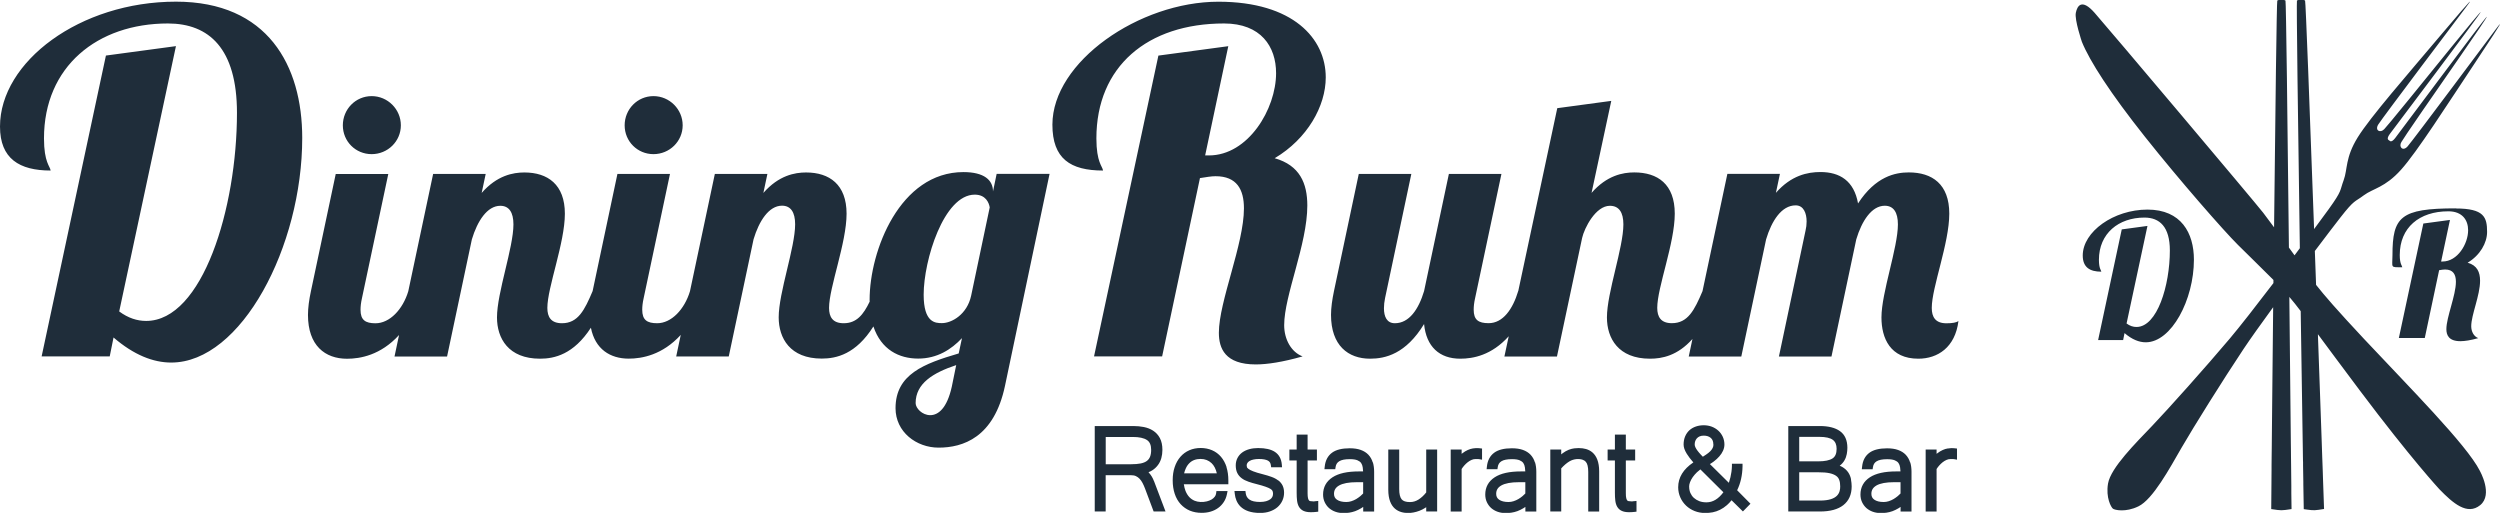 <?xml version="1.0" encoding="UTF-8"?>
<svg xmlns="http://www.w3.org/2000/svg" id="Ebene_1" viewBox="0 0 466.62 95.73">
  <defs>
    <style>.cls-1{fill:#1f2d3a;}</style>
  </defs>
  <path class="cls-1" d="M462.86,87.89s2.51,4.4,.07,6.39c-2.43,1.98-5.1-.37-7.62-2.96,0,0-5.26-5.66-14.85-18.43-3.6-4.8-6.06-8.12-7.83-10.51,.16,4.46,.31,8.72,.45,12.61h0l.23,6.49h0c.01,.39,.03,.78,.04,1.16h0s.05,1.52,.05,1.52h0c.01,.4,.03,.78,.04,1.16h0l.04,1.05c.02,.57,.04,1.11,.06,1.63h0s.04,1.3,.04,1.3c.13,3.58,.2,5.7,.2,5.7-1.69,.27-1.84,.3-3.15,.12-.19-.03-.4-.06-.64-.09,0,0,0-.03,0-.07l-.06-3.42h0c0-.36-.01-.75-.02-1.17h0s0-.45,0-.45c-.01-.91-.03-1.94-.05-3.06v-.72s-.01,0-.01,0c0-.38-.01-.77-.02-1.17h0s-.02-1.51-.02-1.51c0-.38-.01-.78-.02-1.18h0s-.11-7.28-.11-7.28h0c-.08-5.13-.17-10.91-.26-16.93-.81-1.06-1.38-1.79-2-2.51-.04-.04-.08-.1-.12-.14,.11,10.25,.21,19.98,.28,27.24h0l.02,1.52h0c0,.4,0,.78,.01,1.16h0l.02,1.52h0c.01,1.45,.03,2.74,.04,3.84h0v1.36c.03,1.58,.04,2.58,.04,2.87v.09c-1.94,.29-1.85,.29-3.79,0l.03-3.49h0c0-.36,0-.75,.01-1.17h0s.01-1.53,.01-1.53h0c0-.37,0-.76,.01-1.16h0s0-.83,0-.83c0-.6,.01-1.21,.02-1.87h0s.02-1.53,.02-1.53h0c0-.38,0-.77,.01-1.17h0s.07-7.28,.07-7.28h0c.05-5.33,.12-11.37,.18-17.65-2.26,3.1-4.28,5.93-5.52,7.79-3.89,5.84-9.36,14.6-11.58,18.44-2.22,3.85-5.35,9.64-8.05,10.94-2.42,1.18-4.44,.67-4.73,.45l-.05-.04c-.29-.22-1.34-2.01-.89-4.67,.51-2.95,5.19-7.57,8.26-10.79,3.06-3.21,9.95-10.91,14.47-16.27,1.89-2.24,4.99-6.22,8.14-10.35,0-.2,0-.39,0-.59-2.25-2.27-4.97-4.89-6.64-6.56-2.63-2.61-10.84-11.98-17.33-20.15-6.49-8.17-10.32-14.13-11.78-17.73,0,0-1.41-4.16-1.13-5.43,.26-1.27,1.08-2.74,3.51,.02,2.44,2.76,29.95,35.36,31.45,37.3,.48,.62,1.2,1.6,2.04,2.73,.24-21.85,.49-42.24,.6-42.32,.28-.21,1.24-.21,1.53,0,.11,.08,.39,22.88,.64,46.1,.36,.49,.71,.98,1.05,1.45,.34-.45,.67-.89,.99-1.33-.34-23.26-.65-46.14-.54-46.22,.28-.21,1.24-.22,1.52,0,.11,.08,.88,20.67,1.68,42.65,1.23-1.66,2.21-2.99,2.76-3.76,2.53-3.52,2-3.32,2.76-5.37,.76-2.05,.26-4.18,2.63-8,2.37-3.82,9.22-11.63,15.73-19.35,6.52-7.72,5.42-6.18,4.57-5.06-.84,1.12-15.79,20.89-16.48,22.03-.69,1.14,.42,1.64,1.13,.85,.7-.79,1.24-1.43,4.65-5.61,3.41-4.18,13.25-16.4,13.35-16.24,.1,.16-16.22,21.74-16.99,22.79-.68,.94-.2,1.1-.1,1.17h.02c.09,.09,.37,.5,1.09-.42,.8-1.02,16.94-22.73,17.13-22.68,.18,.05-8.8,12.91-11.87,17.35-3.05,4.44-3.52,5.14-4.08,6.04-.56,.89,.23,1.83,1.13,.85,.9-.99,15.71-20.86,16.55-21.98,.84-1.12,2.01-2.6-3.58,5.81-5.59,8.4-11.17,17.17-14.18,20.51-3.01,3.35-5.19,3.46-6.95,4.77-1.74,1.31-1.7,.73-4.37,4.15-.86,1.1-2.63,3.41-4.76,6.24,.08,2.11,.15,4.22,.23,6.32,1.53,1.95,3.88,4.67,8.96,10.1,8.29,8.85,19.12,19.71,21.6,24.59Zm-4.52-49c-10.32,0-11.79,1.6-11.79,8.73,0,2.42-.49,2.26,1.83,2.26-.03-.3-.47-.57-.47-2.28,0-5.11,3.63-8.16,9.07-8.16,2.62,0,3.69,1.65,3.69,3.53,0,2.55-1.98,5.84-4.77,5.84h-.27l1.65-7.76-4.97,.67-4.57,21.37h4.84l2.68-12.66c.44-.07,.81-.13,1.11-.13,1.51,0,2.02,.94,2.02,2.29,0,2.55-1.78,6.62-1.78,8.84,0,1.11,.44,2.25,2.62,2.25,.81,0,1.92-.17,3.33-.57-.81-.3-1.31-1.21-1.31-2.22,0-2.12,1.65-5.74,1.65-8.5,0-1.58-.54-2.86-2.32-3.36,2.32-1.38,3.63-3.7,3.63-5.74,0-2.75-.55-4.38-5.86-4.38Zm-62.32,3.93l-4.41,20.65h4.67l.26-1.3c1.39,1.2,2.73,1.72,3.96,1.72,4.8,0,8.99-7.95,8.99-15.42,0-4.97-2.37-9.35-8.67-9.35s-12.08,4.12-12.08,8.57c0,2.21,1.33,3.02,3.47,3.02-.03-.29-.45-.55-.45-2.21,0-4.93,3.67-7.89,8.5-7.89,2.83,0,4.74,1.72,4.74,6.14,0,6.56-2.37,14.28-6.23,14.28-.62,0-1.23-.19-1.85-.65l3.9-18.21-4.81,.65ZM32.84,.31C14.92,.31,0,11.52,0,23.62c0,6,3.62,8.21,9.45,8.21-.09-.79-1.24-1.5-1.24-6,0-13.42,9.97-21.45,23.13-21.45,7.68,0,12.89,4.68,12.89,16.68,0,17.83-6.44,38.84-16.95,38.84-1.68,0-3.35-.53-5.03-1.77L32.84,8.61l-13.07,1.76L7.77,66.52h12.71l.71-3.53c3.8,3.27,7.41,4.68,10.77,4.68,13.06,0,24.45-21.63,24.45-41.93C56.41,12.23,49.96,.31,32.84,.31Zm36.53,28.46c3,0,5.45-2.39,5.45-5.38s-2.45-5.45-5.45-5.45-5.38,2.45-5.38,5.45c0,3,2.38,5.38,5.38,5.38Zm52.6,0c3,0,5.45-2.39,5.45-5.38s-2.45-5.45-5.45-5.45-5.38,2.45-5.38,5.45,2.39,5.38,5.38,5.38Zm64.05,3.68h9.88l-8.31,39.52c-2.04,9.74-7.9,11.58-12.4,11.58-4.16,0-8.04-2.93-8.04-7.36,0-6.34,5.31-8.31,11.79-10.22l.61-2.86c-1.98,2.11-4.63,3.82-8.18,3.82s-6.91-1.66-8.35-6c-3.27,5.19-6.92,6-9.64,6-5.93,0-8.04-3.82-8.04-7.7,0-4.63,3.07-13.01,3.07-17.37,0-2.25-.82-3.47-2.45-3.47-2.45,0-4.29,2.86-5.31,6.27l-4.63,21.87h-9.81l.85-4.02c-3.43,3.75-7.25,4.43-9.71,4.43-3.46,0-6.28-1.77-7.06-5.77-3.23,4.98-6.81,5.78-9.49,5.78-5.93,0-8.04-3.82-8.04-7.7,0-4.63,3.07-13.01,3.07-17.37,0-2.25-.82-3.47-2.45-3.47-2.45,0-4.29,2.86-5.31,6.27l-4.63,21.87h-9.81l.85-4.02c-3.43,3.76-7.25,4.43-9.71,4.43-4.09,0-7.29-2.45-7.29-8.18,0-1.29,.2-2.79,.55-4.43l4.63-21.87h9.81l-4.91,23.16c-.2,.89-.27,1.57-.27,2.18,0,1.91,.89,2.52,2.79,2.52,2.65,0,5.1-2.58,6.12-5.97l4.64-21.9h9.81l-.75,3.54c2.86-3.27,5.86-3.82,7.97-3.82,4.36,0,7.56,2.25,7.56,7.7s-3.27,13.76-3.27,17.58c0,1.7,.68,2.86,2.73,2.86,3,0,4.22-2.45,5.72-6h0s0,0,0,0l4.63-21.87h9.81s-4.91,23.17-4.91,23.17c-.2,.89-.27,1.57-.27,2.18,0,1.91,.89,2.52,2.79,2.52,2.65,0,5.1-2.58,6.12-5.97l4.64-21.89h9.81l-.75,3.54c2.86-3.27,5.86-3.82,7.97-3.82,4.36,0,7.56,2.25,7.56,7.7s-3.27,13.76-3.27,17.58c0,1.7,.68,2.86,2.73,2.86,2.4,0,3.67-1.58,4.85-4.03,0-.11-.01-.21-.01-.33,0-9.2,5.66-23.85,17.51-23.85,3.88,0,5.52,1.5,5.52,3.61l.68-3.27Zm-7.56,35.7c-4.29,1.43-7.56,3.41-7.56,7.09,0,.95,1.23,2.25,2.73,2.25s3.13-1.29,4.02-5.31l.82-4.02Zm6.27-29.43c-.14-.89-.75-2.39-2.79-2.39-5.79,0-9.54,12.26-9.54,18.67,0,5.25,2.18,5.31,3.41,5.31,1.84,0,4.7-1.63,5.45-5.11l3.47-16.49Zm31.48-28.34l-12.01,56.14h12.71l7.06-33.28c1.15-.18,2.12-.35,2.91-.35,3.97,0,5.3,2.47,5.3,6,0,6.71-4.68,17.39-4.68,23.22,0,2.91,1.15,5.91,6.89,5.91,2.12,0,5.03-.44,8.74-1.5-2.12-.79-3.44-3.18-3.44-5.83,0-5.56,4.32-15.09,4.32-22.33,0-4.15-1.41-7.5-6.09-8.83,6.09-3.62,9.53-9.71,9.53-15.09,0-7.24-6.09-14.12-20.04-14.12-14.74,0-30.98,11.21-30.98,22.95,0,6.35,3.35,8.56,9.45,8.56-.09-.79-1.24-1.5-1.24-6,0-13.42,9.53-21.45,23.83-21.45,6.89,0,9.71,4.32,9.71,9.27,0,6.71-5.21,15.36-12.53,15.36h-.71l4.32-20.39-13.07,1.76Zm144.35,47.08c0-3.82,3.27-12.06,3.27-17.58s-3.2-7.7-7.56-7.7c-2.52,0-6.2,.75-9.47,5.79-.75-4.22-3.41-5.86-7.02-5.86-2.38,0-5.45,.61-8.31,3.88l.75-3.54h-9.81l-4.64,21.89c-1.5,3.53-2.72,5.98-5.72,5.98-2.04,0-2.73-1.16-2.73-2.86,0-3.82,3.27-12.06,3.27-17.58s-3.2-7.7-7.56-7.7c-2.11,0-5.11,.55-7.97,3.82l3.68-17.17-10.08,1.36-7.28,34.13h-.01c-1.02,3.41-2.86,6-5.52,6-1.91,0-2.79-.61-2.79-2.52,0-.61,.07-1.3,.27-2.18l4.91-23.16h0s-9.81,0-9.81,0l-4.63,21.87c-1.02,3.41-2.79,6-5.45,6-1.5,0-2.04-1.23-2.04-2.79,0-.61,.07-1.23,.21-1.91l4.9-23.16h-9.81l-4.63,21.87c-.34,1.63-.55,3.13-.55,4.43,0,5.72,3.2,8.18,7.29,8.18,2.86,0,6.68-.89,10.08-6.47,.41,4.22,2.86,6.47,6.75,6.47,2.41,0,5.86-.64,9.05-4.19l-.81,3.79h9.81l4.7-22.14c.41-1.84,2.52-6,5.18-6,1.7,0,2.52,1.23,2.52,3.47,0,4.36-3.07,12.74-3.07,17.37,0,3.88,2.11,7.7,8.04,7.7,2.25,0,5.14-.56,7.92-3.68l-.69,3.27h9.81l4.63-21.87c1.02-3.41,2.86-6.34,5.52-6.34,1.5,0,2.04,1.5,2.04,3,0,.61-.07,1.16-.2,1.7l-4.97,23.51h9.81l4.63-21.87c1.02-3.41,2.86-6.27,5.32-6.27,1.63,0,2.45,1.23,2.45,3.48,0,4.36-3.07,12.74-3.07,17.37,0,3.88,1.64,7.7,6.88,7.7,3.61,0,6.88-2.11,7.49-7.02-.41,.27-1.09,.41-2.25,.41-2.04,0-2.73-1.16-2.73-2.86Zm-145.17,32.33l2.15,5.67h-2.22l-1.61-4.29c-.14-.36-.29-.71-.46-1.03-.16-.3-.34-.56-.55-.78-.2-.21-.42-.37-.68-.49-.24-.12-.53-.17-.87-.17h-4.78v6.77h-2.04v-15.95h7.23c.66,0,1.3,.06,1.92,.18,.65,.13,1.23,.35,1.74,.68,.53,.34,.96,.8,1.27,1.39,.31,.58,.47,1.32,.47,2.2,0,.54-.07,1.06-.2,1.53-.14,.49-.35,.93-.64,1.31-.29,.39-.65,.73-1.09,1-.21,.13-.43,.24-.67,.33,.03,.04,.07,.07,.1,.11,.21,.23,.38,.47,.53,.72,.15,.25,.28,.53,.39,.82Zm-9.01-3.14h4.74c.7,0,1.31-.05,1.81-.15,.46-.1,.84-.25,1.12-.46,.27-.2,.47-.46,.6-.78,.14-.34,.21-.78,.21-1.3,0-.87-.25-1.47-.77-1.82-.57-.39-1.47-.58-2.66-.58h-5.05v5.1Zm22.54,.54c.23,.73,.35,1.57,.35,2.48v.72h-8.31c.07,.46,.17,.87,.31,1.23,.19,.47,.43,.86,.72,1.17,.29,.3,.63,.53,1,.68,.66,.26,1.48,.3,2.26,.11,.32-.08,.61-.19,.87-.34,.24-.14,.45-.32,.61-.53,.15-.19,.23-.4,.26-.64l.05-.42h2.08l-.11,.56c-.11,.56-.31,1.06-.6,1.5-.29,.44-.64,.81-1.06,1.11-.42,.3-.89,.53-1.42,.68-.51,.15-1.07,.22-1.65,.22-.8,0-1.54-.14-2.2-.41-.66-.28-1.24-.69-1.72-1.21-.48-.53-.85-1.17-1.1-1.93-.25-.74-.38-1.59-.38-2.52s.12-1.74,.37-2.47c.25-.75,.61-1.39,1.07-1.92,.46-.53,1.02-.94,1.66-1.22,1.28-.57,2.99-.56,4.26,0,.65,.28,1.21,.7,1.66,1.23,.45,.53,.8,1.17,1.04,1.92Zm-1.8,1.16c-.19-.83-.53-1.48-.99-1.91-.56-.52-1.23-.78-2.06-.78-.41,0-.79,.06-1.14,.19-.34,.12-.64,.31-.91,.57-.27,.26-.51,.59-.69,1-.13,.28-.24,.59-.32,.93h6.11Zm11.46,1.33c-.33-.26-.75-.49-1.25-.67-.47-.17-1.02-.34-1.65-.5-.75-.19-1.35-.37-1.78-.54-.41-.16-.71-.32-.89-.46-.21-.16-.25-.26-.26-.28-.04-.12-.06-.23-.06-.33,0-.18,.04-.34,.13-.48,.1-.15,.23-.28,.41-.38,.2-.12,.44-.21,.73-.27,.31-.07,.65-.1,1.01-.1,.77,0,1.34,.11,1.7,.31,.31,.18,.48,.44,.53,.83l.06,.41h2.03l-.04-.51c-.09-1.06-.52-1.86-1.3-2.37-.74-.48-1.76-.71-3.13-.71-.6,0-1.15,.07-1.65,.21-.51,.14-.95,.35-1.32,.62-.38,.28-.67,.63-.88,1.03-.21,.41-.32,.87-.32,1.36,0,.55,.09,1.03,.28,1.42,.19,.39,.47,.73,.84,1,.34,.26,.77,.47,1.26,.64,.46,.16,.99,.32,1.57,.46,.67,.17,1.21,.33,1.63,.48,.4,.14,.71,.28,.93,.42,.18,.12,.3,.24,.35,.36,.06,.14,.1,.31,.1,.52s-.04,.41-.13,.59c-.09,.18-.22,.33-.4,.46-.2,.14-.46,.26-.76,.35-.32,.09-.71,.14-1.14,.14-.89,0-1.56-.15-1.98-.45-.4-.28-.62-.67-.69-1.18l-.05-.41h-2.05l.06,.53c.18,1.62,1.15,3.56,4.73,3.56,.66,0,1.27-.09,1.81-.28,.55-.19,1.02-.45,1.41-.78,.39-.34,.7-.74,.92-1.21,.22-.47,.33-.97,.33-1.51,0-.49-.09-.92-.26-1.3-.18-.38-.45-.71-.8-.99Zm6.76,3.9h-.26c-.2,0-.38-.02-.54-.05-.09-.02-.16-.06-.22-.13-.05-.06-.12-.17-.18-.4-.05-.22-.08-.54-.08-.94v-6.12h1.74v-2.04h-1.74v-2.78h-2.04v2.78h-1.36v2.04h1.36v6.02c0,.55,.02,1.03,.07,1.44,.05,.46,.17,.85,.35,1.17,.2,.35,.49,.62,.87,.79,.35,.16,.79,.24,1.34,.24,.16,0,.33,0,.49-.01,.16,0,.33-.02,.49-.04l.42-.05v-2l-.52,.05c-.08,0-.14,.01-.2,.01Zm10.9-7.3c.16,.53,.24,1.13,.24,1.79v7.41h-2.04v-.87c-.13,.09-.25,.17-.38,.25-.38,.23-.76,.41-1.13,.55-.38,.13-.75,.23-1.12,.28-.36,.05-.73,.07-1.09,.07-.52,0-1.01-.08-1.46-.24-.46-.16-.86-.4-1.2-.69-.34-.3-.61-.68-.81-1.1-.2-.43-.3-.91-.3-1.42,0-1.38,.6-2.47,1.77-3.23,1.13-.73,2.74-1.09,4.92-1.09h.78c-.01-.27-.03-.52-.07-.75-.04-.32-.15-.59-.3-.82-.15-.21-.38-.38-.69-.51-.33-.14-.81-.21-1.42-.21-.9,0-1.57,.13-1.99,.4-.38,.24-.6,.59-.67,1.08l-.06,.4h-2.02l.06-.52c.12-1.14,.59-2,1.37-2.57,.75-.55,1.86-.82,3.29-.82,.79,0,1.48,.1,2.04,.3,.59,.21,1.07,.51,1.45,.91,.37,.4,.65,.88,.81,1.44Zm-2.99,3.72c-1.5,0-2.61,.21-3.32,.62-.64,.37-.94,.87-.94,1.55,0,.48,.17,.83,.54,1.09,.41,.29,1,.44,1.76,.44,.32,0,.64-.05,.94-.15,.32-.1,.62-.24,.9-.4,.28-.17,.55-.36,.79-.56,.19-.16,.36-.32,.51-.48v-2.11h-1.19Zm12.96,1.9c-.45,.57-.93,1.01-1.43,1.33-.51,.32-1.03,.48-1.61,.48-.76,0-1.28-.17-1.56-.52-.3-.37-.45-1.01-.45-1.89v-7.39h-2.04v7.49c0,3.6,2.03,4.35,3.73,4.35,.29,0,.62-.03,.98-.1,.36-.07,.73-.17,1.1-.31,.37-.14,.74-.33,1.1-.56,.06-.04,.11-.08,.17-.12v.81h2.04v-11.57h-2.04v8Zm9.74-8.26c-.28-.02-.65,0-1.04,.06-.3,.05-.62,.14-.95,.29-.32,.14-.65,.34-.98,.59-.06,.04-.11,.09-.17,.13v-.8h-2.04v11.57h2.04v-7.94c.13-.21,.29-.42,.47-.63,.21-.24,.43-.45,.67-.64,.23-.18,.48-.33,.74-.44,.23-.1,.47-.15,.72-.15h.4c.09,0,.17,0,.25,.02l.56,.1v-2.08l-.42-.05c-.09,0-.17-.02-.24-.02Zm10.56,2.64c.16,.53,.24,1.13,.24,1.79v7.41h-2.04v-.87c-.13,.09-.25,.17-.38,.25-.38,.23-.76,.41-1.13,.55-.38,.13-.75,.23-1.12,.28-.36,.05-.72,.07-1.09,.07-.52,0-1.01-.08-1.46-.24-.46-.16-.86-.4-1.2-.69-.34-.3-.61-.68-.81-1.1-.2-.43-.3-.91-.3-1.42,0-1.38,.6-2.47,1.77-3.23,1.13-.73,2.74-1.09,4.92-1.09h.78c-.01-.27-.03-.52-.07-.75-.04-.32-.15-.59-.3-.82-.15-.21-.38-.38-.69-.51-.33-.14-.81-.21-1.42-.21-.9,0-1.57,.13-1.99,.4-.38,.24-.6,.59-.67,1.08l-.06,.4h-2.02l.06-.52c.12-1.14,.59-2,1.37-2.57,.75-.55,1.86-.82,3.29-.82,.79,0,1.48,.1,2.04,.3,.59,.21,1.07,.51,1.45,.91,.37,.4,.65,.88,.81,1.44Zm-2.99,3.72c-1.5,0-2.61,.21-3.32,.62-.64,.37-.94,.87-.94,1.55,0,.48,.17,.83,.54,1.09,.41,.29,1,.44,1.76,.44,.32,0,.64-.05,.94-.15,.32-.1,.62-.24,.9-.4,.29-.17,.55-.36,.79-.56,.19-.16,.36-.32,.51-.48v-2.11h-1.19Zm11.2-6.37c-.27,0-.56,.02-.87,.05-.33,.04-.68,.13-1.05,.27-.36,.14-.73,.35-1.1,.62-.1,.07-.2,.15-.3,.24v-.9h-2.04v11.56h2.04v-8.05c.5-.55,1-.98,1.49-1.28,.89-.55,1.92-.54,2.53-.32,.24,.09,.43,.21,.57,.38,.15,.18,.26,.41,.33,.7,.08,.33,.12,.72,.12,1.17v7.41h2.04v-7.5c0-3.58-2.04-4.34-3.75-4.34Zm10.02,9.95h-.26c-.2,0-.38-.02-.54-.05-.09-.02-.16-.06-.22-.13-.05-.06-.12-.17-.18-.4-.06-.23-.08-.54-.08-.94v-6.12h1.74v-2.04h-1.74v-2.78h-2.04v2.78h-1.36v2.04h1.36v6.02c0,.56,.02,1.03,.07,1.44,.05,.46,.17,.86,.35,1.17,.2,.35,.49,.62,.87,.79,.35,.16,.79,.24,1.34,.24,.16,0,.33,0,.49-.01,.16,0,.33-.02,.49-.04l.42-.05v-2l-.52,.05c-.07,0-.14,.01-.2,.01Zm19.5-2.07l2.48,2.51-1.41,1.44-2.12-2.09c-.28,.35-.56,.65-.86,.91-.41,.36-.85,.65-1.29,.87-.44,.22-.91,.38-1.37,.47-.46,.08-.93,.13-1.39,.13-.7,0-1.36-.12-1.97-.36-.61-.24-1.15-.58-1.6-1.01-.45-.43-.82-.94-1.08-1.53-.26-.59-.4-1.23-.4-1.91,0-1.81,.95-3.37,2.83-4.63-.52-.59-.93-1.14-1.23-1.62-.4-.65-.59-1.21-.59-1.72,0-.56,.1-1.08,.29-1.53,.2-.46,.47-.84,.81-1.15,.34-.3,.74-.53,1.21-.69,.92-.31,2.05-.31,2.96,.04,.46,.18,.87,.43,1.22,.75,.35,.32,.63,.71,.83,1.15,.2,.45,.3,.93,.3,1.43,0,.39-.09,.78-.26,1.16-.16,.36-.39,.71-.69,1.05-.29,.33-.63,.65-1.03,.95-.23,.17-.47,.34-.73,.49l3.53,3.49s.03-.07,.04-.11c.09-.28,.18-.58,.26-.91,.08-.33,.14-.67,.19-1.02,.05-.35,.08-.71,.09-1.06v-.46h1.98v.48c-.03,1.7-.38,3.21-1.02,4.5Zm-4.45-8.55c0-.55-.15-.94-.47-1.22-.34-.29-.77-.43-1.33-.43-.3,0-.55,.05-.76,.14-.2,.09-.38,.21-.51,.36-.14,.16-.24,.33-.31,.52-.07,.2-.1,.41-.1,.63,0,.16,.04,.33,.13,.52,.1,.21,.23,.43,.4,.65,.18,.23,.37,.47,.59,.7,.13,.14,.26,.28,.4,.42,.23-.15,.45-.29,.65-.43,.28-.19,.52-.38,.73-.59,.19-.19,.34-.39,.45-.61,.1-.19,.15-.41,.15-.67Zm-4.51,7.91c0,.42,.08,.8,.23,1.15,.16,.35,.37,.66,.65,.91,.28,.25,.62,.46,1.01,.61,.4,.15,.85,.22,1.34,.22,1.17,0,2.21-.61,3.16-1.88l-4.3-4.27c-.22,.17-.43,.35-.64,.54-.29,.28-.55,.58-.78,.9-.21,.31-.39,.63-.51,.95-.12,.3-.17,.59-.17,.87Zm30.2-1.38c.08,.44,.13,.88,.13,1.3,0,1.51-.52,2.68-1.56,3.5-1,.78-2.46,1.18-4.34,1.18h-5.93v-15.95h5.9c1.6,0,2.86,.32,3.73,.94,.93,.66,1.4,1.71,1.4,3.12,0,.38-.04,.77-.11,1.16-.08,.42-.22,.82-.43,1.18-.21,.37-.5,.7-.87,.99,0,0-.02,.01-.02,.02,.15,.06,.29,.13,.43,.2,.49,.28,.87,.63,1.15,1.03,.27,.4,.45,.85,.54,1.32Zm-2.78-.68c-.3-.21-.71-.38-1.22-.49-.55-.12-1.25-.17-2.09-.17h-3.57v5.28h3.87c3.39,0,3.78-1.51,3.78-2.64,0-.48-.06-.9-.19-1.23-.11-.31-.3-.55-.58-.75Zm-3.32-2.7c1.23,0,2.13-.19,2.68-.56,.5-.34,.74-.92,.74-1.78,0-.76-.23-1.31-.69-1.66-.5-.38-1.35-.57-2.52-.57h-3.77v4.57h3.56Zm17.16,.17c.16,.53,.24,1.13,.24,1.79v7.41h-2.04v-.87c-.13,.09-.26,.17-.38,.25-.38,.23-.76,.41-1.13,.55-.37,.13-.75,.23-1.12,.28-.36,.05-.73,.07-1.09,.07-.52,0-1.01-.08-1.46-.24-.46-.16-.86-.4-1.2-.69-.34-.31-.61-.68-.81-1.1-.2-.43-.3-.91-.3-1.42,0-1.38,.6-2.47,1.77-3.23,1.13-.73,2.74-1.09,4.92-1.09h.78c-.01-.26-.03-.51-.07-.75-.04-.32-.15-.59-.3-.81-.15-.22-.38-.38-.69-.51-.33-.14-.81-.21-1.42-.21-.9,0-1.57,.13-1.99,.4-.38,.24-.6,.59-.67,1.08l-.06,.4h-2.02l.06-.52c.12-1.14,.59-2,1.37-2.57,.75-.55,1.86-.82,3.29-.82,.79,0,1.48,.1,2.04,.3,.59,.21,1.07,.51,1.45,.91,.37,.4,.65,.88,.81,1.44Zm-6.31,4.34c-.64,.37-.94,.87-.94,1.55,0,.48,.17,.83,.54,1.09,.41,.29,1,.44,1.76,.44,.32,0,.64-.05,.94-.15,.32-.1,.62-.24,.9-.4,.28-.17,.55-.36,.79-.56,.19-.16,.36-.32,.51-.48v-2.11h-1.19c-1.5,0-2.61,.21-3.32,.62Zm13.33-6.92c-.31,.05-.63,.14-.95,.29-.32,.14-.65,.34-.98,.59-.06,.04-.11,.09-.17,.13v-.8h-2.04v11.57h2.04v-7.94c.13-.21,.29-.42,.47-.63,.21-.24,.43-.45,.67-.64,.23-.18,.48-.33,.74-.44,.23-.1,.47-.15,.72-.15h.4c.09,0,.17,0,.25,.02l.56,.1v-2.08l-.66-.07c-.29-.02-.65,0-1.04,.06Z"></path>
</svg>
